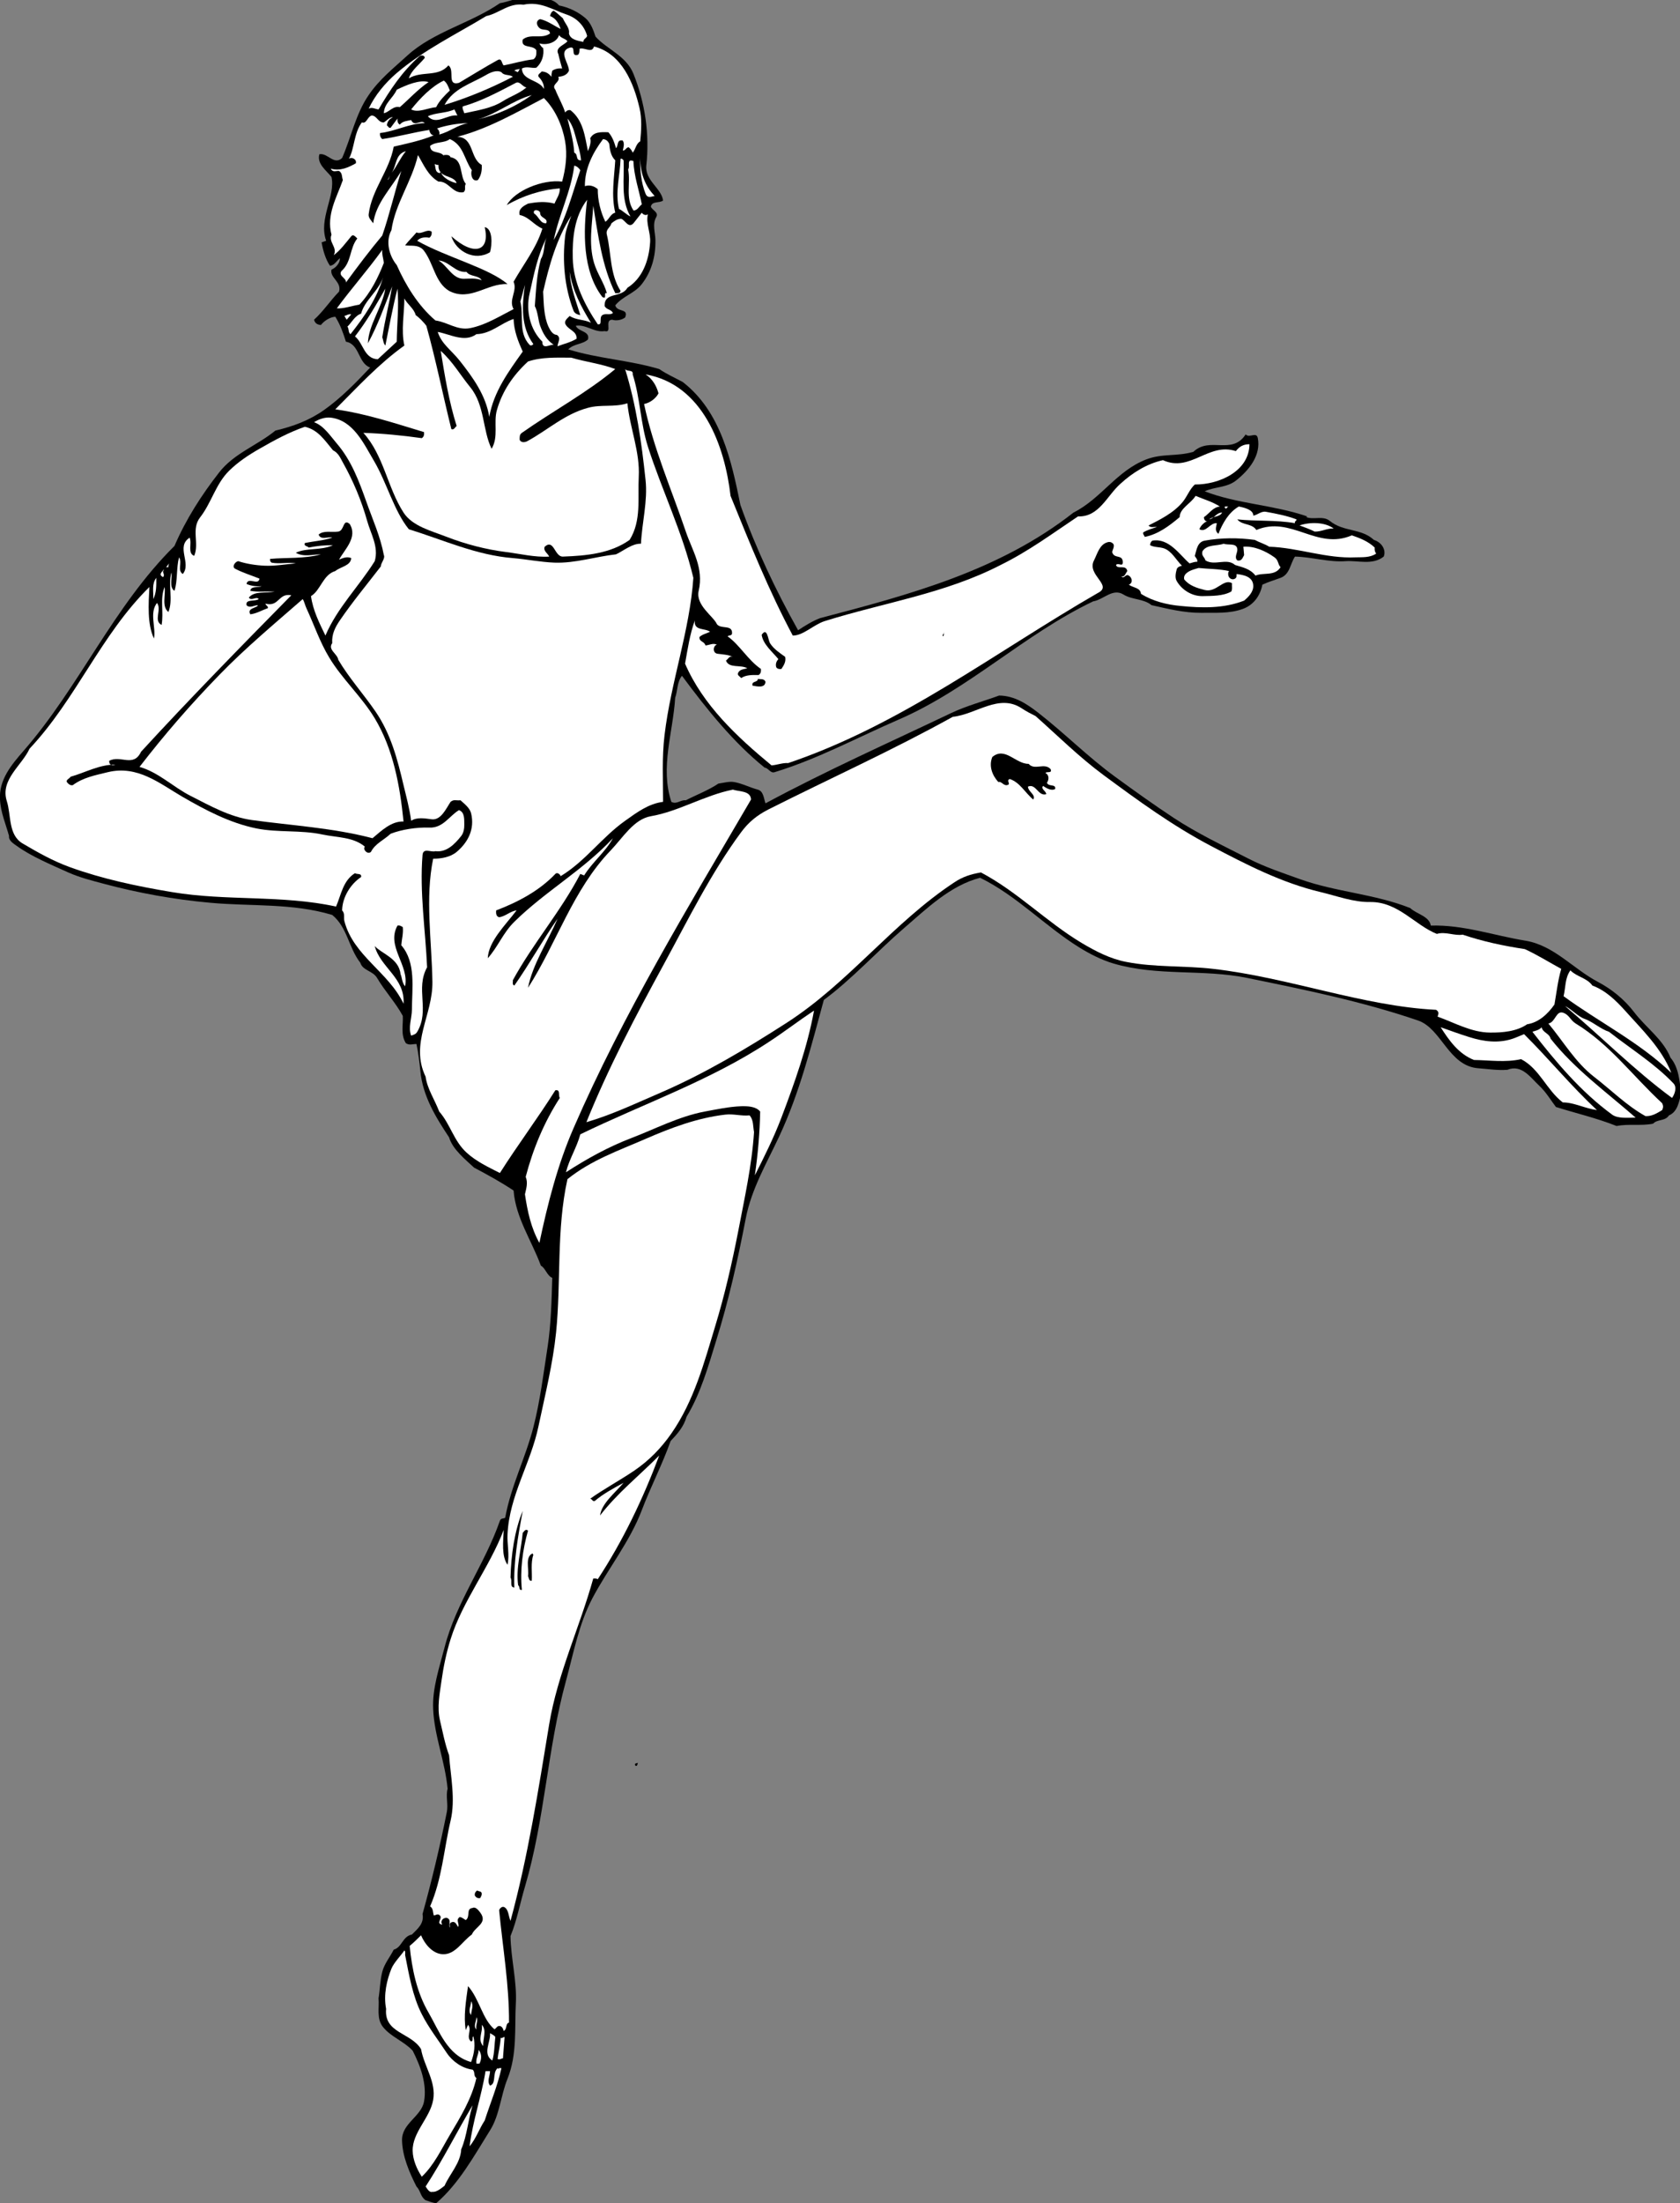 <?xml version="1.0" encoding="UTF-8" standalone="no"?>
<svg
   xmlns:dc="http://purl.org/dc/elements/1.1/"
   xmlns:cc="http://creativecommons.org/ns#"
   xmlns:rdf="http://www.w3.org/1999/02/22-rdf-syntax-ns#"
   xmlns:svg="http://www.w3.org/2000/svg"
   xmlns="http://www.w3.org/2000/svg"
   viewBox="0 0 2996.133 3926.533"
   height="3926.533"
   width="2996.133"
   xml:space="preserve"
   id="svg2"
   version="1.1"><rect x="0" y="0" width="2996.133" height="3926.533" fill="#808080" stroke="none"/><defs
     id="defs6" /><g
     transform="matrix(1.333,0,0,-1.333,0,3926.533)"
     id="g10"><g
       transform="scale(0.201)"
       id="g12"><path
         id="path14"
         style="fill:#000000;fill-opacity:1;fill-rule:nonzero;stroke:none"
         d="m 3509.15,14659 c 69.21,3 157.35,23.4 212.13,-40.3 65.23,-13.4 126.48,-42.3 176.77,-85.6 35.86,-31.4 53.29,-83.7 65.74,-121.5 73.69,-83.7 204.66,-127.5 252.46,-247.5 78.18,-194.2 108.56,-403.9 85.66,-611 -10.46,-98.1 102.57,-152.4 111.54,-232.1 -24.9,-18.9 -73.2,-1.5 -81.17,-40.3 8.47,-25.4 55.27,-37.4 35.36,-70.7 -26.89,-45.8 -5.98,-102.6 -4.98,-151.9 1.99,-111.1 -26.89,-210.6 -90.63,-292.8 -48.8,-62.8 -124.49,-78.2 -176.78,-141.4 12.95,-48.3 91.63,-18 65.73,-80.7 -23.4,-17.4 -58.76,-23.9 -86.15,-14.9 -54.77,-1 4.49,-90.7 -50.29,-75.7 -66.23,-12 -126.49,47.3 -192.22,35.3 18.43,-41.3 96.61,-34.3 81.17,-91.1 -36.85,-33.9 -91.62,-26.4 -131.46,-65.7 198.69,-61.8 404.85,-71.2 606.02,-131 49.8,-34.4 104.08,-57.8 156.36,-86.1 253.47,-196.2 324.18,-523.4 383.93,-818.2 102.09,-286.3 234.54,-566.7 383.93,-833.1 43.33,28.9 94.62,60.8 146.4,80.7 591.09,154.8 1193.62,314.7 1686.61,702.1 183.74,92.1 288.81,278.9 484.51,353.6 107.56,40.8 202.67,18.4 313.22,50.3 111.05,105 255.46,-24.9 348.58,116 24.9,-27.4 71.71,20.9 80.67,-24.9 21.41,-110.6 -53.78,-210.2 -146.4,-282.9 -61.25,-47.3 -141.43,-39.8 -207.16,-70.7 217.12,-84.1 455.14,-89.1 681.71,-166.8 l -4.98,-5 c 49.8,-19.4 111.05,12 156.37,-25.4 91.13,-74.2 208.65,-47.3 292.8,-125.9 52.78,-16 83.66,-67.8 65.73,-111.1 -75.19,-58.8 -169.81,-24.9 -252.47,-30.4 -113.04,-8.4 -226.07,27.9 -338.11,30.4 -32.37,-47.3 -32.87,-117.5 -96.11,-141.4 -42.82,-16 -77.68,-25.4 -121.01,-45.3 -14.44,-74.7 -59.25,-136 -131.46,-161.9 -90.13,-32.3 -184.24,-23.9 -277.87,-25.4 -109.55,-1 -220.09,26.9 -328.15,50.8 -53.78,44.3 -129.47,34.9 -186.74,70.7 -72.2,44.9 -132.95,-34.3 -202.17,-45.3 -459.12,-219.1 -827.11,-584.6 -1297.69,-787.76 -274.88,-119.01 -534.32,-260.43 -823.14,-348.57 -27.88,-8.46 -40.33,27.89 -65.73,30.38 -207.65,167.31 -384.43,386.91 -550.25,610.95 -33.36,-40.3 -27.88,-97.1 -45.31,-146.4 -13.94,-230.01 -101.58,-463.56 -25.4,-692.12 35.36,-19.42 60.75,14.94 96.11,10.46 71.71,36.84 148.39,65.23 217.11,111.04 35.86,4.98 73.2,16.43 106.07,9.96 54.28,-9.96 102.58,-35.86 156.36,-50.3 37.84,-10.45 39.34,-58.25 50.79,-91.12 404.35,217.61 823.13,403.85 1236.94,601.04 102.08,48.3 214.62,77.68 318.2,116.04 103.08,-1 186.74,-56.78 262.43,-116.04 174.78,-135.94 328.16,-291.81 509.91,-424.26 128.97,-94.12 256.95,-185.75 388.91,-272.89 159.84,-105.07 332.14,-186.24 499.96,-272.38 110.04,-56.27 231.55,-96.11 343.59,-136.45 238.03,-85.15 493.48,-97.1 732.01,-191.71 39.34,-38.84 127.48,-53.78 136.44,-116.53 214.62,6.97 420.28,-66.22 631.45,-100.58 189.2,-31.87 316.7,-187.24 479.5,-272.89 92.6,-48.8 177.3,-117.02 242.5,-202.17 79.2,-104.08 192.2,-179.76 242,-302.76 55.8,-65.24 61.3,-160.35 70.7,-237.53 -12.4,-52.29 -22.9,-122.5 -80.6,-146.4 -26.4,-40.34 -76.2,-23.41 -106.1,-55.28 -80.7,-15.93 -162.8,0.5 -242.5,-15.43 -130.5,52.28 -277.4,86.64 -403.9,126.48 -37.3,49.3 -65.7,99.09 -111,141.42 -56.3,52.29 -116.5,144.91 -212.1,106.06 -64.27,-4.97 -129.51,5.48 -191.75,9.97 -200.18,13.94 -245,263.92 -403.85,318.19 -367,125.49 -753.92,204.66 -1136.35,282.85 -295.3,60.25 -594.07,9.46 -888.87,95.61 -82.66,24.4 -159.84,64.73 -227.07,106.06 -231.06,143.42 -415.3,343.6 -661.79,464.6 -199.19,-51.79 -356.54,-206.15 -509.92,-338.12 -172.79,-148.89 -344.59,-337.61 -530.33,-474.55 -82.66,-302.77 -161.34,-618.97 -297.78,-909.29 -82.66,-176.77 -184.25,-348.07 -222.09,-545.27 -53.28,-275.87 -113.54,-545.76 -197.2,-813.17 -53.28,-172.29 -102.08,-348.08 -196.69,-504.93 -18.42,-65.23 -59.26,-112.05 -106.07,-161.34 -56.27,-158.36 -132.95,-304.76 -191.71,-459.62 -79.18,-209.15 -225.08,-389.41 -328.66,-585.61 -90.13,-170.8 -124.99,-362.02 -176.28,-550.75 -123.49,-448.66 -139.93,-917.74 -272.88,-1368.4 -32.87,-110.55 -54.28,-227.57 -96.11,-328.16 1.99,-149.39 43.82,-301.27 35.36,-449.16 -8.47,-166.32 9.46,-338.617 -55.28,-499.957 C 3332.37,715.074 3325.9,586.105 3261.66,484.52 3155.09,314.215 3055,130.469 2903.13,0 c -24.4,2.988 -47.31,12.449 -70.22,19.918 -35.35,23.906 -32.86,63.742 -60.75,91.129 -48.3,95.609 -94.11,201.676 -96.11,307.742 -2.48,112.039 127.98,157.356 146.41,257.445 20.91,115.032 -23.41,236.036 -75.69,338.616 -59.26,63.24 -144.91,91.63 -196.7,156.36 -45.81,56.27 -24.4,129.47 -30.37,192.22 9.95,59.25 9.95,118.01 24.89,176.27 13.95,53.78 51.29,97.6 76.19,146.9 55.77,15.44 57.76,88.64 121.01,100.59 35.85,36.35 82.66,72.21 70.71,136.44 62.24,224.09 116.02,450.66 161.34,676.74 10.95,52.28 -7.97,106.06 5.47,156.36 -16.43,180.76 -88.63,351.06 -96.1,530.32 -6.48,137.45 40.83,273.89 75.69,409.33 77.18,301.27 266.9,551.25 368.49,843.05 6.97,19.43 20.91,11.46 35.36,20.42 37.34,207.65 135.44,398.87 187.23,600.54 45.32,175.79 67.72,360.03 95.61,540.3 22.41,147.39 25.89,303.76 30.37,454.63 -35.35,13.95 -45.31,65.24 -75.69,80.68 -61.25,166.82 -167.81,318.69 -181.75,499.95 -84.66,56.27 -174.29,105.57 -262.43,151.88 -53.78,50.3 -143.41,121.01 -166.82,201.67 -88.63,133.96 -176.27,274.88 -191.71,444.69 -5.48,57.76 -13.45,119.51 -25.4,176.27 -24.9,1 -45.31,-10.95 -70.71,5.48 -35.85,57.77 -16.93,122.5 -20.41,181.76 -49.8,91.13 -118.52,162.84 -171.31,252.47 -28.88,48.3 -95.6,48.3 -111.54,101.08 -78.18,100.09 -85.65,235.04 -186.74,317.7 -264.41,80.18 -545.27,56.27 -812.67,81.17 -239.52,21.42 -480.038,65.24 -707.108,125.99 -79.676,21.41 -160.344,41.33 -237.531,75.69 -117.52,53.28 -245.496,106.06 -343.098,176.77 -20.414,14.45 -55.273,34.86 -50.789,65.73 C 37.844,9174.98 3.984,9252.66 0,9336.81 c -7.969,129.48 73.699,228.57 156.359,323.18 371.981,425.81 597.559,960.61 1004.891,1363.41 76.19,176.8 178.77,337.1 297.78,489.5 99.1,127 251.97,178.3 373.97,277.9 118.02,27.9 224.58,67.2 323.18,136.4 113.53,80.2 212.13,181.8 307.74,282.9 -81.17,28.8 -69.71,156.8 -161.34,171.8 -18.92,59.7 -36.85,111.5 -70.71,166.3 -38.84,-3 -75.69,-29.4 -96.1,-55.3 -23.41,2.5 -39.84,11.5 -45.32,35.4 62.25,56.2 110.55,130.4 166.32,186.7 18.43,66.2 -62.74,91.6 -50.29,146.4 30.37,12.4 58.25,46.8 55.77,75.7 -24.9,-19.9 -34.86,-45.8 -65.73,-50.3 -29.38,42.8 -47.31,104.1 -55.78,156.4 l 30.38,9.9 c -52.78,146.4 63.74,298.3 35.36,424.3 -31.38,41.8 -99.1,86.6 -80.68,151.4 54.78,11.4 97.11,-75.7 151.38,-24.9 60.76,138.9 90.14,292.8 176.78,418.7 71.71,105.6 167.32,180.3 257.45,263 172.79,157.8 420.28,213.6 615.98,348 60.25,9 121.5,44.9 181.76,25.4" /><path
         id="path16"
         style="fill:#ffffff;fill-opacity:1;fill-rule:nonzero;stroke:none"
         d="m 3772.07,14558 c 64.74,-22 116.03,-70.7 135.95,-141.5 -5.48,-18.9 -25.4,-18.9 -24.9,-40.3 -36.85,7.5 -86.65,14.4 -96.11,55.8 6.97,35.8 -26.89,67.2 -40.33,101.1 -20.42,16.9 -40.34,37.8 -60.75,50.3 -15.44,-4.5 -21.92,-21.5 -24.9,-35.4 38.84,-13.4 58.26,-50.3 70.71,-85.6 -45.81,21.9 -86.65,54.2 -136.44,65.2 -35.36,-11 -21.42,-53.3 4.97,-65.2 19.93,-9 58.27,0.9 60.76,-30.4 -56.27,-39.9 -130.47,3 -181.76,-40.4 -13.45,-62.7 66.23,-31.8 90.63,-70.7 0.5,-23.4 1.99,-46.8 -19.92,-60.7 -68.22,-8 -131.46,-27.4 -197.19,-40.4 -14.44,11.5 -10.96,51.8 -40.34,35.4 -87.14,-47.8 -171.8,-101.1 -257.45,-151.4 -84.15,-22.4 -24.89,87.2 -70.71,116 -67.22,-80.1 -179.26,-34.3 -262.92,-86.1 17.43,55.8 70.71,91.6 106.06,136.4 -0.99,18.5 -25.89,19 -35.35,10.5 -115.53,-102.1 -196.2,-224.1 -272.38,-353.6 -22.41,2 -43.82,18 -65.74,5 40.84,87.7 109.06,170.8 186.74,237.1 181.26,154.3 392.89,255.9 596.06,378.9 85.65,17.9 148.89,88.1 247.49,75.7 114.53,23.9 194.7,-34.9 287.82,-65.7" /><path
         id="path18"
         style="fill:#ffffff;fill-opacity:1;fill-rule:nonzero;stroke:none"
         d="m 3777.05,14381.2 c -16.93,-24.9 -84.65,-40.8 -60.75,-85.7 6.47,-29.8 16.43,-63.7 25.4,-96.1 -25.4,2.5 -46.81,-2.5 -65.74,-14.9 -2.48,-13.5 -6.97,-25.9 -4.98,-40.3 -18.42,20.9 -34.85,33.8 -65.73,35.3 -7.46,-11.4 -28.38,-17.9 -20.41,-35.3 22.91,-23 38.84,-53.8 35.36,-80.7 -32.38,62.2 -144.91,54.8 -146.41,135.9 31.87,16.5 63.74,0 96.11,5 37.85,34.4 53.28,84.7 45.31,131.5 -10.45,4.5 -19.42,18.9 -24.89,30.3 47.3,-13.9 115.52,4 130.96,55.8 10.95,-20.9 39.34,-21.9 55.77,-40.8" /><path
         id="path20"
         style="fill:#ffffff;fill-opacity:1;fill-rule:nonzero;stroke:none"
         d="m 4256.59,13937 c 16.93,-71.2 11.95,-147.9 4.98,-222.1 -28.88,-16.4 -29.88,-52.3 -50.29,-75.7 -2.99,9.5 -12.45,24.9 -25.4,35.4 -17.43,3.5 -22.41,-23.9 -40.34,-20.4 4.98,23.9 12.45,42.8 0,65.7 -42.82,10.4 -28.88,-39.4 -45.31,-50.3 -11.45,37.8 -22.91,74.7 -50.79,105.6 -50.8,2 -97.6,3.4 -121.01,-40.4 8.47,-24.4 -4.48,-58.7 -14.94,-85.6 -20.41,98.6 -30.87,205.6 -116.52,272.9 -14.94,2.9 -26.39,-3.5 -35.36,-15.5 -12.45,44.8 -45.31,100.6 -65.23,151.4 -30.38,37.8 35.85,48.3 19.92,86.2 28.38,1.9 58.26,11.4 70.71,40.3 0,50.3 -70.71,125.5 0,151.4 56.27,20.4 3.98,-61.8 60.75,-45.3 10.46,11.4 9.96,31.3 9.96,40.3 36.85,9.9 81.67,-33.4 96.11,14.9 186.74,-47.8 264.92,-246.5 302.76,-408.8" /><path
         id="path22"
         style="fill:#ffffff;fill-opacity:1;fill-rule:nonzero;stroke:none"
         d="m 3443.91,14174.5 c -5.97,7 -13.44,7.5 -20.41,10 10.95,11.9 28.38,6.5 40.33,14.9 -8.96,-3 -7.96,-18.9 -19.92,-24.9" /><path
         id="path24"
         style="fill:#ffffff;fill-opacity:1;fill-rule:nonzero;stroke:none"
         d="m 3413.54,14144.2 c -147.9,-76.7 -297.29,-139 -454.64,-186.8 59.26,109.6 176.28,140.9 272.88,196.7 29.88,17.9 73.2,38.4 106.07,20.4 18.92,-25.4 53.28,-12.9 75.69,-30.3" /><path
         id="path26"
         style="fill:#ffffff;fill-opacity:1;fill-rule:nonzero;stroke:none"
         d="m 2852.83,14108.8 c -68.22,-44.8 -131.46,-114.5 -191.71,-166.8 -42.83,11.4 -70.22,-32.4 -106.07,-40.4 0.99,65.3 62.24,101.6 85.65,156.4 65.73,32.4 153.87,69.2 212.13,50.8" /><path
         id="path28"
         style="fill:#ffffff;fill-opacity:1;fill-rule:nonzero;stroke:none"
         d="m 2994.25,14053 c -32.86,-31.3 -71.21,-69.2 -91.12,-111 -55.28,-4.5 -119.02,-39.9 -166.33,-15 59.26,74.2 134.46,152.4 217.12,191.8 21.91,-14 30.37,-42.4 40.33,-65.8" /><path
         id="path30"
         style="fill:#ffffff;fill-opacity:1;fill-rule:nonzero;stroke:none"
         d="m 3504.17,14073.4 c -48.3,-41.3 -104.58,-58.2 -156.37,-91.1 -75.68,-48.3 -168.8,-61.2 -257.44,-80.7 -3.48,15 -14.44,27.4 -10.46,45.4 123.99,34.8 238.03,96.6 353.56,156.8 26.89,14 44.32,-27.4 70.71,-30.4" /><path
         id="path32"
         style="fill:#ffffff;fill-opacity:1;fill-rule:nonzero;stroke:none"
         d="m 3539.52,14022.6 c -106.56,-76.6 -230.06,-131.9 -358.53,-161.3 126.98,35.4 228.56,125 358.53,161.3" /><path
         id="path34"
         style="fill:#ffffff;fill-opacity:1;fill-rule:nonzero;stroke:none"
         d="m 3620.2,14002.7 c 77.68,-77.2 123.49,-185.7 141.41,-287.8 15.94,-89.1 3.49,-181.7 -19.91,-267.9 -131.97,16.4 -316.21,-61.7 -368.5,-156.4 106.07,62.3 229.57,101.6 353.06,111.1 1.49,-39.4 -21.91,-67.7 -35.36,-101.1 -61.25,16.4 -114.53,11 -176.27,0 -27.89,-14.4 -66.73,-33.9 -55.78,-75.7 61.25,-11.9 94.12,-66.2 151.38,-90.6 -39.83,-129.5 -125.98,-237 -191.71,-353.6 26.89,-61.7 -35.36,-119.5 0,-181.7 -94.12,-48.3 -185.25,-105.6 -287.82,-126.5 -86.65,-17.4 -150.39,39.3 -232.55,50.8 -116.53,99.6 -198.69,236.5 -257.45,368.5 -50.29,61.2 -76.19,158.3 -35.36,232 24.9,176.3 136.95,325.2 176.78,500 37.35,-63.8 66.73,-137 136.44,-176.8 68.22,5 94.12,-83.7 166.82,-70.7 19.92,18.4 2.49,34.4 14.94,55.8 -44.32,54.2 -13.44,162.3 -101.09,176.7 -7.96,21 -34.85,14.5 -45.31,15 v -5 c -24.9,35.4 -88.64,9 -91.13,65.7 38.84,30.4 93.12,16.5 131.46,45.3 91.63,-39.8 95.11,-135.4 146.4,-207.1 -11.45,-26.4 2.99,-81.2 40.34,-65.2 20.42,27.3 28.39,62.2 25.4,100.6 -80.18,43.8 -49.8,181.7 -161.84,187.2 204.16,52.8 389.9,160.3 575.65,257.4" /><path
         id="path36"
         style="fill:#ffffff;fill-opacity:1;fill-rule:nonzero;stroke:none"
         d="m 3044.55,13886.7 c -68.72,8.5 -139.43,-67.2 -196.7,-5.5 46.81,24.4 120.01,19.9 176.78,45.8 l 19.92,-40.3" /><path
         id="path38"
         style="fill:#ffffff;fill-opacity:1;fill-rule:nonzero;stroke:none"
         d="m 2555.05,13840.9 c 19.92,11.9 35.85,34.4 60.25,35.3 -24.4,-14.9 -36.35,-27.3 -40.33,-55.2 8.46,-5 12.94,-20.9 25.39,-15.5 l 45.32,60.8 c -1,-15.9 0,-30.9 15.44,-40.3 19.42,23.9 48.3,24.4 75.68,30.3 23.41,-49.8 62.25,7 90.63,-20.4 -104.07,-2 -196.69,-55.3 -297.78,-65.7 -2.49,-16.4 2.49,-30.4 14.94,-40.4 106.07,16 208.15,44.9 313.22,60.8 0.5,-14.4 13.94,-38.3 30.38,-35.4 -80.67,-34.3 -176.78,-54.7 -267.41,-75.6 -29.38,-160.9 -146.4,-285.9 -166.82,-449.7 -2.98,-23.9 16.93,-41.3 30.38,-60.3 17.43,135 121,234.6 186.73,348.1 -44.81,-141.9 -77.18,-285.8 -126.48,-429.2 -85.15,-101.6 -164.32,-206.7 -242.01,-312.8 4.48,30.9 -51.79,40.9 -30.37,75.7 69.21,60.3 53.77,151.9 106.06,217.2 -11.45,10.4 -26.39,31.3 -40.33,14.9 -35.36,-42.8 -73.21,-94.6 -116.53,-126 27.39,52.3 -36.84,85.7 -14.93,135.9 -35.36,134 35.35,249 75.68,364.1 -7.96,19.9 -1.99,46.3 -25.39,60.2 -22.41,2 -41.33,-11.9 -55.27,15.5 61.74,-18.5 117.52,7.9 166.81,35.3 7.97,25.9 -25.39,44.8 -45.81,30.4 36.85,66.7 32.87,171.3 86.15,242 31.37,-12.5 35.85,37.8 65.73,45.8 36.35,-2.5 41.83,-48.3 80.67,-45.8" /><path
         id="path40"
         style="fill:#ffffff;fill-opacity:1;fill-rule:nonzero;stroke:none"
         d="m 3827.35,13760.2 c 14.44,-56.7 34.85,-111 40.33,-171.8 -40.33,-1 -16.43,39.4 -45.31,50.8 -4.98,79.2 -26.89,152.4 -45.32,227.1 24.4,-27.9 40.34,-67.7 50.3,-106.1" /><path
         id="path42"
         style="fill:#ffffff;fill-opacity:1;fill-rule:nonzero;stroke:none"
         d="m 3115.26,13835.9 c -71.71,-12.9 -121.51,-57.8 -191.72,-75.7 5.48,14 -3.98,32.9 -14.94,40.4 61.75,20.4 136.94,34.3 206.66,35.3" /><path
         id="path44"
         style="fill:#ffffff;fill-opacity:1;fill-rule:nonzero;stroke:none"
         d="m 4054.91,13699.5 c 3.99,-38.4 9.97,-81.7 40.34,-111.1 -6.97,-115.5 -27.89,-232.5 0,-348.1 -31.87,-7.9 -38.84,-42.3 -65.73,-60.7 -31.87,64.7 -51.29,143.4 -50.79,217.1 -22.41,19.9 -54.28,30.9 -85.65,19.9 -1,118.5 53.78,224.1 121,313.2 20.92,-2.9 31.37,-11.9 40.83,-30.3" /><path
         id="path46"
         style="fill:#ffffff;fill-opacity:1;fill-rule:nonzero;stroke:none"
         d="m 2701.45,13649.2 c -40.33,-49.8 -58.76,-99.6 -96.11,-146.4 35.36,48.3 23.91,127.5 96.11,146.4" /><path
         id="path48"
         style="fill:#ffffff;fill-opacity:1;fill-rule:nonzero;stroke:none"
         d="m 4357.68,13351.4 c -18.93,-2 -46.31,-19.9 -60.75,14.9 -29.38,72.2 -38.35,164.9 -35.36,237.6 0,-97.6 29.38,-183.3 96.11,-252.5" /><path
         id="path50"
         style="fill:#ffffff;fill-opacity:1;fill-rule:nonzero;stroke:none"
         d="m 4150.52,13588.4 c 6.48,-124 -20.91,-257.4 45.82,-373.4 -27.39,12.4 -52.79,39.8 -76.19,50.2 -26.89,111.1 6.97,222.1 10.46,333.7 9.46,3 14.44,-4.5 19.91,-10.5" /><path
         id="path52"
         style="fill:#ffffff;fill-opacity:1;fill-rule:nonzero;stroke:none"
         d="m 4216.25,13583.4 c 2.99,-97.1 37.85,-195.7 55.78,-287.8 -18.43,-13.4 -30.38,-42.8 -55.78,-40.3 -55.27,83.1 -16.93,182.2 -35.35,272.9 15.44,16.9 -13.45,74.2 35.35,55.2" /><path
         id="path54"
         style="fill:#ffffff;fill-opacity:1;fill-rule:nonzero;stroke:none"
         d="m 2918.56,13558.1 c -4.98,-91.2 102.08,-64.3 121.01,-121.1 -33.37,5.5 -94.12,32.9 -106.07,75.7 -2.49,-3 -6.97,-5.4 -4.98,-9.9 -34.86,6.5 -26.89,34.8 -35.35,60.7 8.46,-2.5 15.93,-6.9 25.39,-5.4" /><path
         id="path56"
         style="fill:#ffffff;fill-opacity:1;fill-rule:nonzero;stroke:none"
         d="m 3862.7,13522.7 c -53.78,-154.9 -92.12,-314.7 -176.77,-464.6 34.36,168.8 115.02,322.7 136.44,495 18.42,-3.5 32.36,-18 40.33,-30.4" /><path
         id="path58"
         style="fill:#ffffff;fill-opacity:1;fill-rule:nonzero;stroke:none"
         d="m 2579.95,13457.5 15.43,29.8 -9.95,-24.9 -5.48,-4.9" /><path
         id="path60"
         style="fill:#ffffff;fill-opacity:1;fill-rule:nonzero;stroke:none"
         d="m 4009.1,12679.6 c 35.36,-20.9 3.99,34.9 30.38,25.4 -19.92,70.7 -64.74,130.5 -85.65,201.7 -37.35,129 -11.95,256.5 -4.98,379 32.86,-197.7 57.76,-399.9 146.4,-580.7 13.94,0 32.87,-3.4 35.36,15 -72.21,112.5 -60.76,249 -91.13,373.4 -9.46,38.4 22.9,45.9 30.37,76.2 19.42,15 39.34,30.9 65.74,29.9 26.39,-10.4 47.8,-65.2 80.66,-29.9 l 55.78,70.7 c 5.47,-10.9 26.89,-22.4 40.33,-10.4 -14.44,-64.7 19.42,-121 14.94,-186.7 -7.97,-124.5 -52.28,-240.1 -151.38,-302.8 -38.34,-69.2 -155.37,-24.9 -151.38,-121.5 13.94,-25.9 41.33,-19.4 55.27,-45.3 -17.92,-18 -49.29,0 -70.71,-15 -24.4,-17.4 4.49,-67.2 -30.37,-60.7 -84.16,124.5 -163.34,277.8 -166.32,439.2 -3.49,132.4 10.45,278.3 95.61,388.9 -26.39,-215.1 -31.88,-472.1 101.08,-646.4" /><path
         id="path62"
         style="fill:#ffffff;fill-opacity:1;fill-rule:nonzero;stroke:none"
         d="m 3595.3,13240.3 c -2.5,-38.8 56.26,-34.3 40.33,-70.7 -40.83,-2 -48.8,45.8 -80.67,65.3 -11.45,30.3 33.36,26.9 40.34,5.4" /><path
         id="path64"
         style="fill:#ffffff;fill-opacity:1;fill-rule:nonzero;stroke:none"
         d="m 3761.61,13083.5 c -18.92,-163.8 -4.97,-337.1 55.78,-495 7.47,-19.4 27.88,-26.4 45.31,-29.9 -23.9,80.2 -67.22,187.8 -70.71,287.9 18.42,-125 76.69,-233.1 141.42,-338.7 -44.32,23.5 -98.59,16.5 -141.42,45.4 -16.43,-17 -42.33,-34.4 -24.9,-60.3 22.41,-34.9 73.2,-41.3 70.71,-91.1 -39.34,-24.4 -84.15,-33.4 -126.48,-50.3 -1.99,18.9 27.39,56.8 -4.98,75.7 -27.39,1 -44.32,30.8 -55.77,55.2 -31.37,69.8 -30.87,151.9 -35.36,232.6 39.34,172.3 89.14,352.1 187.24,504.9 -15.44,-44.8 -34.86,-88.1 -40.84,-136.4" /><path
         id="path66"
         style="fill:#000000;fill-opacity:1;fill-rule:nonzero;stroke:none"
         d="m 3261.66,12977.4 c -100.59,-62.2 -225.08,3.5 -257.45,106.1 148.89,-134 260.44,-103.6 222.09,60.7 53.78,-9.9 50.3,-114.5 35.36,-166.8" /><path
         id="path68"
         style="fill:#000000;fill-opacity:1;fill-rule:nonzero;stroke:none"
         d="m 2873.25,13113.9 c 1.49,-16.5 -1.99,-30.4 -15.44,-40.4 -26.89,5.5 -62.24,3 -80.67,-20.4 194.21,-109.5 477.05,-180.7 601.04,-287.8 -136.44,7 -247.98,-118.5 -388.91,-45.3 -95.61,56.7 -103.07,187.7 -171.79,272.9 -37.35,38.3 -83.16,23.4 -121.01,30.3 21.91,28.9 51.79,56.8 75.69,85.7 34.86,-15.9 70.22,26.9 101.09,5" /><path
         id="path70"
         style="fill:#ffffff;fill-opacity:1;fill-rule:nonzero;stroke:none"
         d="m 3600.27,12932.1 c -28.38,-104.1 -32.36,-206.6 -40.33,-313.2 20.92,-40.3 21.91,-94.1 35.36,-131 18.42,-50.3 43.81,-95.6 90.63,-126.5 -21.42,5 -77.69,-35.8 -75.7,20.5 -81.16,79.1 -111.04,205.1 -85.65,318.2 28.88,128.9 54.78,261.9 116.03,378.4 -25.4,-49.8 -10.96,-97.6 -40.34,-146.4" /><path
         id="path72"
         style="fill:#ffffff;fill-opacity:1;fill-rule:nonzero;stroke:none"
         d="m 2544.59,12992.9 c -3.98,-25.4 6.97,-57.8 10.46,-86.2 -37.85,-97.6 -87.64,-198.2 -161.84,-277.4 -50.79,-8.9 -107.56,-28.8 -151.38,-25.4 97.1,132 206.65,255.5 302.76,389" /><path
         id="path74"
         style="fill:#ffffff;fill-opacity:1;fill-rule:nonzero;stroke:none"
         d="m 3105.3,12846.5 c 23.9,-33.9 78.18,-20 101.09,-55.8 -40.34,16.9 -83.16,9.9 -121.01,9.9 -74.69,0 -108.56,88.7 -166.82,121.5 71.21,-3.9 111.05,-82.6 186.74,-75.6" /><path
         id="path76"
         style="fill:#ffffff;fill-opacity:1;fill-rule:nonzero;stroke:none"
         d="m 2332.96,12432.2 c -17.43,12.4 -8.47,35.8 -20.42,50.2 27.39,25.4 49.3,72.8 91.13,86.2 22.9,89.6 116.52,149.4 146.4,242.5 -40.34,-139.9 -123.5,-261.4 -217.11,-378.9" /><path
         id="path78"
         style="fill:#ffffff;fill-opacity:1;fill-rule:nonzero;stroke:none"
         d="m 3549.98,12366.4 c -3.48,-5.5 -15.93,-14.9 -25.4,-5 -75.69,80.7 -37.84,193.3 -60.75,287.9 l 30.38,111 c -20.42,-139.9 -27.39,-280.3 55.77,-393.9" /><path
         id="path80"
         style="fill:#ffffff;fill-opacity:1;fill-rule:nonzero;stroke:none"
         d="m 2544.59,12411.7 c 6.97,-17.9 5.98,-40.3 20.42,-55.2 20.91,103.5 48.8,253.9 80.67,378.4 10.46,-117 -3.49,-237 -4.98,-353 l -125.99,-116.6 c -92.12,4 -94.61,105.6 -151.87,151.9 78.67,101.6 140.42,209.2 202.17,317.7 -21.41,-126.5 -112.54,-241 -116.03,-363.5 65.73,120 112.04,251 161.34,379 -19.42,-113.6 -48.3,-223.6 -65.73,-338.7" /><path
         id="path82"
         style="fill:#ffffff;fill-opacity:1;fill-rule:nonzero;stroke:none"
         d="m 2767.18,12558.6 c 22.41,-15.4 54.78,-48.8 70.71,-70.7 62.75,-224.1 109.56,-458.6 166.32,-687.2 17.93,-7.9 23.9,13 35.36,20.5 -51.79,164.8 -78.68,332.1 -106.07,499.9 81.67,-73.7 128.48,-158.3 197.2,-242.5 96.6,-118.5 81.16,-286.3 141.42,-408.8 48.3,79.6 11.45,174.8 35.35,257.4 36.35,127 108.06,232.1 207.16,323.2 93.12,30.9 191.71,25.4 287.82,25.4 96.1,-28.4 198.69,-40.3 292.8,-75.7 -192.71,-160.3 -416.3,-279.9 -621.46,-424.3 -16.93,-11.9 -14.44,-28.3 -14.94,-45.8 8.97,-21.9 36.35,-17.4 50.3,-9.9 135.44,73.2 248.98,180.7 404.34,222.1 88.64,24.4 174.79,1.9 262.43,30.3 16.93,-164.8 84.65,-323.6 75.69,-489.5 -7.47,-141.4 18.93,-291.8 -60.75,-419.2 -125.98,-90.2 -285.83,-105.6 -444.18,-111.1 -56.27,-2 -58.76,120.5 -121.01,65.7 -11.95,-27.8 21.41,-44.8 29.88,-65.7 -95.61,-6 -194.71,18.9 -287.82,30.4 -134.95,16.9 -271.89,53.3 -393.89,100.6 -101.59,39.8 -229.07,70.7 -287.82,161.8 -107.57,166.8 -131.47,380 -267.41,530.3 127.48,-4.4 258.94,-16.9 388.91,-35.3 14.94,9.4 16.43,24.4 14.94,40.3 -196.7,59.3 -384.43,122.5 -590.59,151.4 144.41,144.4 288.82,302.3 459.62,424.3 -22.9,101.1 0,215.1 0,313.2 22.41,-42.3 62.74,-64.8 75.69,-111.1" /><path
         id="path84"
         style="fill:#ffffff;fill-opacity:1;fill-rule:nonzero;stroke:none"
         d="m 2307.56,12528.3 -15.43,24.9 c 15.43,3.4 27.38,14.9 45.81,10.4 l -30.38,-35.3" /><path
         id="path86"
         style="fill:#ffffff;fill-opacity:1;fill-rule:nonzero;stroke:none"
         d="m 3479.27,12316.1 c -94.12,-132.4 -193.21,-265.9 -222.59,-434.2 -22.41,141.9 -107.56,260.9 -196.7,373.5 -57.76,72.7 -120,110 -146.4,191.7 80.67,-14.4 179.27,-73.2 257.45,-14.9 97.6,2.4 162.34,73.2 247.49,101 2.49,-79.6 30.37,-148.9 60.75,-217.1" /><path
         id="path88"
         style="fill:#ffffff;fill-opacity:1;fill-rule:nonzero;stroke:none"
         d="m 4211.28,12164.7 c 49.79,-155.3 51.29,-322.6 101.08,-480 94.12,-293.3 230.06,-568.2 302.77,-873.4 -24.41,-354.1 -148.9,-687.7 -191.72,-1045.24 -18.43,-151.38 -9.46,-296.79 -9.96,-444.68 -97.6,-12.45 -175.29,-71.21 -252.47,-125.99 -155.36,-110.05 -263.42,-267.9 -429.24,-368.49 -1.5,9.46 -21.91,29.88 -35.36,14.94 -108.06,-113.54 -250.97,-188.23 -393.89,-242.51 -1.49,-18.42 -0.99,-40.33 19.92,-45.31 41.83,4.98 73.7,40.33 116.03,45.31 -73.21,-96.6 -186.74,-205.16 -191.72,-318.2 66.23,73.2 101.58,168.81 176.78,242.51 205.16,202.17 457.63,342.6 656.31,555.73 -50.79,-92.13 -135.44,-157.36 -191.71,-247.49 l -25.4,9.96 c -129.47,-248.48 -313.72,-459.62 -449.16,-707.11 1.99,-11.95 -6.47,-28.88 9.96,-35.35 101.08,143.41 189.22,303.25 287.82,444.67 -66.23,-152.87 -167.32,-305.74 -196.69,-459.62 192.21,300.28 298.77,652.84 550.25,913.77 82.16,86.15 153.87,207.65 267.4,227.57 185.74,31.87 356.04,138.93 545.77,176.77 43.32,-13.94 118.51,-6.47 121,-65.73 -417.79,-714.57 -849.52,-1422.18 -1181.66,-2186.55 -106.07,-243.51 -171.3,-499.96 -227.07,-762.38 -55.28,98.09 -79.18,208.64 -96.11,323.17 8.96,38.84 20.91,77.19 4.98,116.03 48.8,186.24 122.5,363.51 227.07,524.85 -11.95,15.94 6.47,58.26 -29.88,50.79 -118.02,-187.73 -249.98,-362.51 -368.99,-550.25 -80.17,40.84 -156.36,76.19 -222.09,135.95 -85.65,78.68 -107.06,187.73 -181.76,272.88 -29.88,78.68 -79.67,150.88 -90.63,232.06 -106.06,220.59 48.8,409.82 45.32,631.41 -4.48,274.38 -49.3,555.23 4.98,818.16 52.28,0 114.03,9.95 156.36,45.31 72.7,61.25 122.5,148.89 96.11,257.45 -8.97,35.85 -44.82,62.74 -70.72,86.15 -28.38,-3.49 -43.32,7.96 -65.73,-10.46 -30.37,-45.82 -64.23,-124 -125.98,-116.03 -46.31,5.98 -97.6,15.44 -136.45,-9.96 -10.95,82.16 -32.86,162.34 -50.78,237.03 -40.34,171.3 -84.16,340.61 -186.74,490 -80.67,117.48 -174.79,221.08 -247.49,343.58 -5.48,40.3 -72.2,67.2 -40.34,111.1 -4.48,59.2 20.42,107 50.8,151.3 84.15,123.5 181.75,240.6 272.38,358.6 1.5,25.9 30.88,53.8 20.42,75.7 -23.41,124.5 -74.69,236.5 -116.03,353.5 -48.8,137 -99.09,274.4 -197.19,388.9 -44.81,52.3 -86.65,118 -151.38,141.5 33.36,20.9 72.7,34.3 111.05,30.3 151.38,-17.9 221.09,-175.8 287.82,-287.8 85.65,-144.9 132.95,-332.6 232.05,-454.6 227.57,-70.2 450.16,-172.8 692.17,-191.8 93.12,-7.9 184.74,-26.8 277.36,-30.3 138.44,-5 273.39,40.3 409.33,55.2 54.28,25.9 107.06,72.2 166.32,70.8 6.47,139.4 45.81,284.3 30.38,424.2 -26.39,250.5 -61.25,495.5 -135.95,737.5 13.45,-19.9 55.77,-1 50.3,-35.4" /><path
         id="path90"
         style="fill:#ffffff;fill-opacity:1;fill-rule:nonzero;stroke:none"
         d="m 4862.61,11356.6 c 129.47,-317.7 254.46,-630 414.31,-929.2 69.71,-0.5 138.93,72.7 212.13,96.1 392.4,123 802.22,182.7 1171.21,373.4 187.73,92.2 346.08,210.2 515.39,323.2 139.93,-5.5 192.71,138.4 282.35,217.1 79.67,73.2 176.28,133.5 282.84,156.9 183.25,-83.7 302.26,120 485.02,60.2 23.9,30.4 49.79,45.8 90.63,45.8 -1,-178.2 -199.69,-268.9 -363.52,-267.9 -34.36,-30.8 -50.79,-79.6 -80.67,-116 -60.75,-74.7 -159.84,-122 -227.07,-156.3 11.95,-18.5 36.85,-7 55.27,-10.5 -30.87,-10 -62.24,-18.9 -90.62,-35.4 -4.49,-12.9 6.97,-19.9 9.95,-30.3 88.14,17.4 161.35,71.7 232.05,131.4 1,59.3 74.7,89.7 106.07,141.5 55.27,-23 109.55,-37.9 161.84,-70.8 -47.31,-4.9 -70.71,-47.3 -106.07,-70.7 -1.49,-11.9 8.97,-33.3 25.4,-25.4 -22.91,-7.4 -48.3,-32.3 -55.77,-55.2 45.31,-24.9 70.21,44.8 116.03,40.3 -4.49,-26.4 -15.44,-50.3 10.45,-70.7 27.39,68.2 66.73,141.9 135.94,181.7 37.35,-7.4 97.61,-21.9 96.11,-60.7 30.88,5.5 53.78,31.9 85.65,25.4 68.22,-12.5 137.94,-25.9 202.18,-50.3 1.99,-11 -16.94,-13 -9.96,-25.4 -128.98,22.9 -256.45,11.9 -383.93,25.4 30.87,-40.3 98.59,-25.4 126.48,-70.7 231.55,98.1 402.35,-136.5 635.9,-35.4 53.78,-18.9 107.56,-38.8 151.88,-81.1 -1.5,-15 0.99,-28.9 9.96,-40.4 -41.34,-28.4 -94.12,-23.4 -136.45,-24.9 -195.7,-9.4 -381.93,64.3 -575.64,70.7 -30.38,19 -65.24,28.4 -96.11,45.4 -111.04,14.9 -223.09,14.9 -333.14,-5 -49.79,-9 -54.27,-63.3 -65.73,-101.1 4.98,-13.5 20.92,-22.9 15.44,-40.4 -13.45,3.5 -34.36,-6.4 -50.79,-9.9 -66.23,57.3 -136.44,170.3 -247.49,151.4 -9.96,-7.5 -14.94,-18 -14.94,-30.4 26.89,-14.4 61.25,-11 90.63,-20.4 53.78,-17.4 84.16,-80.7 121.5,-116 -13.94,-3 -31.87,-9.5 -35.36,-25.4 -4.97,-19 -13.44,-52.3 0,-75.7 34.86,-61.3 103.58,-102.1 171.8,-101.1 64.24,1.5 135.95,-0.5 191.72,30.4 8.97,15.9 2.99,37.3 4.98,55.7 -57.27,32.9 -104.57,-65.2 -181.76,-45.3 -49.79,12.5 -103.07,28.4 -136.44,70.7 -4.48,19.4 4.98,33.9 20.42,45.3 21.41,16.5 52.28,23.4 75.69,30.4 67.72,-7 137.43,-6 202.17,-20.4 -7.97,-10 -6.97,-29.4 0,-40.3 9.46,-14.5 26.89,-18.5 40.34,-10 11.95,7.5 9.46,18.9 9.96,30.4 44.81,-5.5 108.05,-16 111.04,-76.2 2.49,-40.8 -30.87,-75.7 -60.75,-100.6 -137.44,-53.8 -283.84,-49.3 -423.77,-35.4 -91.62,8.5 -184.74,31.4 -262.92,80.7 -3.49,41.8 -52.78,39.4 -80.67,60.8 27.89,10.4 22.91,46.3 0,60.2 -22.91,14.5 -30.38,-25.9 -50.3,-5 24.41,-6.4 28.89,22.9 40.34,35.4 -10.46,46.8 -65.24,7 -75.69,40.3 16.43,18.5 46.31,-17.4 45.31,20.4 -1.99,52.8 -58.26,17.5 -70.71,65.8 2.99,16.9 14.44,29.9 9.96,50.3 -9.46,14.9 -25.39,19.4 -40.33,14.9 -53.78,-14.4 -67.72,-76.2 -90.63,-121 -50.79,-97.6 129.97,-165.3 24.89,-217.1 -678.22,-390.9 -1307.65,-876.92 -2060.07,-1130.88 -37.34,2.49 -75.19,-12.94 -111.04,-15.44 -229.07,189.23 -456.14,400.37 -575.65,676.72 17.43,97.6 31.37,194.2 65.23,287.8 -9.46,-71.2 67.23,-49.8 101.09,-75.6 -23.4,-12 -50.29,-16 -70.71,-35.4 -1.5,-33.4 31.87,-26.4 40.33,-55.8 25.4,2 50.8,18.4 76.19,5 -24.9,-4 -32.37,-55.8 4.98,-60.3 33.86,-4.4 70.71,-5.9 101.09,-20.4 -22.91,9.5 -31.37,-14.9 -45.82,-24.9 19.93,-53.7 96.61,-25.4 141.43,-50.8 -16.93,-6.9 -47.31,-4.4 -60.26,-30.3 -8.96,-17.5 12.45,-23.9 19.92,-35.4 32.37,22.4 74.7,20.9 116.03,20.4 15.44,9.5 16.43,24.4 15.44,40.4 -87.15,59.7 -141.92,160.8 -222.09,217.1 9.46,8.4 29.37,2.5 29.87,20.4 2.49,59.7 -73.2,24.9 -100.59,60.2 -22.41,52.3 -143.91,126.5 -121.5,222.1 35.36,152.4 -42.83,267.4 -85.65,393.9 -95.61,281.4 -215.12,553.3 -277.87,848.6 38.35,7.4 77.19,35.3 96.11,70.7 -12.94,48.8 -39.34,96.1 -86.14,126.4 381.93,-67.2 527.34,-476.5 565.68,-808.1" /><path
         id="path92"
         style="fill:#ffffff;fill-opacity:1;fill-rule:nonzero;stroke:none"
         d="m 2216.43,11659.8 c 34.86,-17.4 46.81,-46.8 65.73,-81.2 68.23,-121.5 124,-253.4 161.84,-388.9 23.91,-86.1 78.18,-172.3 50.3,-267.4 -104.57,-167.3 -250.48,-311.7 -328.16,-494.9 -40.84,84.1 -83.16,167.3 -96.11,262.4 64.74,38.8 79.18,142.4 161.84,166.8 34.36,28.9 102.58,34.4 106.07,86.1 -27.39,12 -56.77,0.5 -81.17,-10.4 37.35,68.7 125.98,148.9 70.71,237.5 -46.31,38.4 -33.86,-44.3 -75.69,-50.8 -45.81,-6.4 -98.1,9.5 -130.97,-19.9 13.95,-39.3 62.25,-11.9 90.63,-20.4 -57.26,-19.4 -121,-23.4 -181.75,-35.4 -9.96,-21.9 16.93,-19.9 25.39,-30.3 53.79,10.4 107.07,16.4 161.34,15.4 -81.66,-37.4 -176.77,-15.4 -247.48,-50.3 51.29,-29.9 112.04,-11 166.82,-10.5 -112.55,-30.8 -226.08,-19.9 -338.12,-30.3 -1.5,-10 0.99,-19 9.96,-24.9 53.78,-10.5 110.54,4.5 161.34,-5 -69.22,-5.5 -137.94,-18.4 -206.66,-15.4 -62.24,2.9 -121.5,12.4 -176.77,30.3 -21.42,-4 -43.82,-37.8 -20.42,-50.3 47.31,-25.4 108.06,-44.3 161.84,-65.7 -5.98,-49.8 -75.69,14.4 -86.15,-35.4 30.37,-13.9 68.22,-17.9 101.09,-15.4 -20.92,-9.9 -73.2,2.5 -75.7,-30.4 50.3,-9.4 101.59,-3 161.84,-4.9 -57.76,-13 -134.45,6.4 -171.79,-40.4 17.43,-24.9 50.79,11 65.73,-9.9 -25.4,-18 -89.64,2 -81.17,-40.4 22.41,-22.9 50.79,0 75.69,0 -2.49,-18.9 -75.69,-18.4 -50.3,-60.7 42.33,5 77.19,27.4 116.03,40.3 5.98,14.5 -14.94,17.9 -14.94,30.4 91.62,-23.4 85.15,73.2 171.8,55.8 -332.14,-337.2 -674.74,-686.2 -999.91,-1040.29 -51.293,-108.06 -135.945,-19.92 -212.133,-60.75 -2.492,-26.39 18.922,-34.36 40.332,-25.4 -106.066,1 -198.187,-52.28 -297.781,-80.66 -6.969,-13.45 -37.844,-21.42 -20.414,-40.34 9.957,-10.96 20.414,-18.43 35.352,-15.44 67.726,50.3 148.394,65.73 232.55,86.15 198.188,48.3 345.094,-74.69 494.474,-161.84 157.36,-91.12 317.71,-175.78 494.98,-212.13 143.91,-28.88 294.79,-9.46 439.2,-40.33 97.6,-20.92 204.67,-15.44 282.85,-80.68 -15.44,-20.41 17.92,-54.27 40.33,-35.35 28.39,55.77 84.65,77.68 131.46,121.01 73.7,28.38 171.8,43.82 257.45,40.83 91.63,-3.99 133.95,79.17 197.19,116.02 40.34,-13.44 34.36,-66.22 35.36,-96.1 0.5,-22.91 -3.48,-54.28 -20.41,-75.7 -42.83,-53.77 -97.11,-110.54 -171.8,-101.08 -29.38,-9.46 -81.17,25.39 -85.65,-25.4 -20.42,-247.98 19.42,-497.96 30.37,-746.94 -79.67,-143.92 19.42,-284.84 -65.73,-429.25 -10.95,-17.92 -24.4,-18.92 -40.34,-25.39 -20.91,54.28 4.49,117.02 4.99,171.8 0.5,143.41 28.38,315.7 -70.72,429.24 2.99,40.33 14.45,77.68 9.97,121.01 -10.46,5.97 -20.92,13.44 -35.36,9.95 -76.69,-138.43 79.18,-261.93 50.79,-403.85 -20.92,22.91 -20.92,61.75 -30.38,80.68 -9.95,105.56 -129.96,138.43 -171.79,187.23 36.85,-142.92 203.17,-211.64 191.72,-383.93 -99.6,211.63 -333.64,317.7 -393.89,550.25 -5.98,25.89 5.47,48.8 -14.95,70.71 2,90.13 57.27,175.78 126.49,222.09 3.98,27.39 -27.89,15.44 -40.83,25.4 -80.18,-49.3 -92.13,-144.41 -125.99,-222.09 -361.02,78.68 -727.03,35.35 -1090.54,96.1 -236.533,39.34 -464.099,87.64 -681.712,166.32 -113.035,41.33 -209.145,95.61 -313.219,156.86 C 53.281,9101.28 75.691,9231.74 45.312,9326.36 0,9468.77 144.906,9561.89 196.695,9674.93 c 310.731,330.17 474.063,756.87 797.739,1075.57 -5.977,-114 -14.942,-246.5 30.376,-343.1 14.44,75.7 -32.369,170.8 20.42,237.1 32.86,-45.3 -25.4,-119 30.37,-146.4 15.44,84.6 -12.45,171.8 19.92,252.4 8.46,-54.7 -21.41,-128.4 25.39,-166.3 32.87,81.7 -3.48,175.3 19.92,262.4 6.97,-34.3 -16.93,-98.1 20.42,-121.5 21.91,65.3 11.45,148.4 30.38,222.6 23.9,-36.8 -13.95,-84.1 24.89,-111 59.76,72.2 -48.3,181.7 45.82,242 16.43,-39.8 -15.94,-104.1 30.37,-121 35.36,85.6 -22.41,177.8 40.34,257.4 73.7,94.6 103.58,221.6 191.71,308.3 59.76,58.7 127.98,104 202.18,146.4 98.1,56.2 197.19,110.5 302.76,146.4 88.64,-20.9 130.96,-89.7 186.73,-156.4" /><path
         id="path94"
         style="fill:#ffffff;fill-opacity:1;fill-rule:nonzero;stroke:none"
         d="m 8160.13,11270.9 -9.97,10 c 4.98,9.4 16.94,3 24.9,4.9 l -14.93,-14.9" /><path
         id="path96"
         style="fill:#ffffff;fill-opacity:1;fill-rule:nonzero;stroke:none"
         d="m 8134.73,11245.5 c -16.43,-31.4 -61.25,-22.9 -85.65,-45.3 35.85,7.5 46.81,45.3 85.65,45.3" /><path
         id="path98"
         style="fill:#ffffff;fill-opacity:1;fill-rule:nonzero;stroke:none"
         d="m 8877.19,11139.4 c -46.31,2 -81.66,-21.9 -126.48,-20.4 -32.37,16.5 -69.71,29.4 -100.59,40.9 64.74,22.9 167.32,24.4 227.07,-20.5" /><path
         id="path100"
         style="fill:#ffffff;fill-opacity:1;fill-rule:nonzero;stroke:none"
         d="m 8235.82,11003 c 2.98,-24.9 -22.91,-53.8 0,-75.7 28.38,-7 34.85,16.9 45.31,35.4 l -4.98,55.7 c 72.71,5.5 147.4,-28.3 207.15,-70.7 27.39,-18.9 21.41,-46.3 40.34,-65.7 -38.84,-61.8 -114.03,-32.9 -166.82,-55.8 -35.85,46.3 -87.64,55.3 -135.94,70.7 -56.27,49.3 -134.45,-8.4 -197.2,30.4 -6.97,24.9 -28.38,29.9 -19.92,60.8 29.88,47.3 94.12,33.3 141.42,50.3 29.88,-12 85.16,7.4 90.64,-35.4" /><path
         id="path102"
         style="fill:#ffffff;fill-opacity:1;fill-rule:nonzero;stroke:none"
         d="m 1120.91,10882 h -15.43 l 20.41,25.4 c -2.48,-8.5 -6.97,-15.9 -4.98,-25.4" /><path
         id="path104"
         style="fill:#ffffff;fill-opacity:1;fill-rule:nonzero;stroke:none"
         d="m 1085.56,10856.6 c -2.49,-11.5 12.95,-26.4 0,-40.3 -32.37,15.9 -8.96,33.3 4.98,50.3 1.99,-4 -2.49,-7 -4.98,-10" /><path
         id="path106"
         style="fill:#ffffff;fill-opacity:1;fill-rule:nonzero;stroke:none"
         d="m 1019.83,10669.9 c 2.99,48.8 -11.45,100.1 20.42,141.4 0.49,-50.8 1.49,-100.6 -20.42,-141.4" /><path
         id="path108"
         style="fill:#ffffff;fill-opacity:1;fill-rule:nonzero;stroke:none"
         d="m 2039.66,10609.1 c 50.79,-109.5 89.13,-224.6 151.88,-328.1 85.15,-142 216.11,-260 302.76,-403.89 124.49,-207.16 167.81,-450.16 191.72,-686.7 -81.17,3.49 -146.41,-60.75 -206.66,-111.04 -263.42,69.21 -535.31,84.15 -803.22,121 -146.89,20.42 -278.36,95.11 -408.82,161.34 -115.03,58.26 -210.64,155.37 -338.617,192.22 169.807,219.6 339.607,414.8 530.327,610.97 175.78,181.3 367,340.1 555.73,505 10.45,-14.5 15.44,-40.4 24.9,-60.8" /><path
         id="path110"
         style="fill:#000000;fill-opacity:1;fill-rule:nonzero;stroke:none"
         d="m 5125.04,10377.1 c 24.89,-39.9 69.22,-68.3 101.09,-91.2 6.97,-33.3 -9.47,-56.7 -24.9,-80.6 -15.44,-2.5 -32.37,2 -35.36,14.9 -4.48,20.4 2.99,36.9 14.94,50.8 -39.34,48.3 -101.09,96.6 -111.04,161.3 37.34,55.3 42.32,-33.3 55.27,-55.2" /><path
         id="path112"
         style="fill:#000000;fill-opacity:1;fill-rule:nonzero;stroke:none"
         d="m 6276.83,10422.4 c -8.47,7.4 8.46,17.9 4.98,30.4 -1.99,-10 4.48,-23.5 -4.98,-30.4" /><path
         id="path114"
         style="fill:#000000;fill-opacity:1;fill-rule:nonzero;stroke:none"
         d="m 5095.16,10119.6 c -2.99,-44.8 -58.76,-29.4 -86.15,-25.4 -8.96,32.9 36.85,19.9 35.36,45.3 15.93,-4.4 42.33,4 50.79,-19.9" /><path
         id="path116"
         style="fill:#ffffff;fill-opacity:1;fill-rule:nonzero;stroke:none"
         d="m 6892.81,9892.04 c 149.89,-132.95 290.81,-273.38 454.14,-393.89 228.07,-168.31 457.63,-335.62 712.09,-469.58 235.04,-123.49 471.57,-245.99 732.5,-307.74 108.56,-25.89 218.11,-67.72 328.16,-65.73 186.24,2.49 298.28,-154.37 444.19,-212.13 56.76,17.43 118.51,-14.44 171.79,-4.98 135.45,-45.81 272.92,-74.7 413.82,-96.11 83.6,-38.34 161.8,-87.64 242.5,-131.46 -22.4,-76.19 -31.4,-157.85 -45.3,-237.03 -42.8,-61.75 -104.6,-120.01 -181.8,-131.46 -70.2,-48.3 -164.8,-56.27 -247.46,-55.28 -123.5,1 -235.04,65.24 -348.58,106.07 6.48,18.92 11.46,31.37 -9.95,45.32 -485.02,23.9 -980.99,215.12 -1484.43,272.38 -193.21,22.41 -385.43,8.96 -575.65,45.81 -107.56,19.92 -204.66,70.72 -298.28,125.99 -236.03,141.42 -425.76,339.61 -671.26,469.58 -67.72,-11.46 -121.5,-28.88 -176.77,-65.73 -409.33,-269.4 -702.63,-667.77 -1115.94,-934.18 -269.89,-173.3 -544.27,-337.12 -838.57,-464.6 -162.83,-69.72 -323.67,-146.9 -494.97,-196.7 146.4,362.52 329.65,710.59 515.39,1050.21 161.84,296.78 312.72,605.52 514.89,878.9 48.81,65.73 103.58,111.55 181.76,151.38 409.33,206.16 825.62,393.39 1226.98,615.98 155.86,15.94 307.74,157.34 459.62,55.78 29.88,-19.92 60.25,-35.36 91.13,-50.8" /><path
         id="path118"
         style="fill:#000000;fill-opacity:1;fill-rule:nonzero;stroke:none"
         d="m 6847,9573.84 c 39.34,-45.81 105.07,10.96 146.4,-35.35 10.95,-29.88 -24.4,-12.95 -34.86,-24.9 24.9,-12.95 24.9,-43.82 9.96,-65.73 12.45,-28.38 59.25,-4.98 55.27,-40.34 -23.4,-15.43 -57.76,3.49 -80.67,19.92 -18.42,-21.41 21.91,-34.35 20.42,-55.27 -53.78,-15.94 -67.72,74.2 -121.5,50.29 2.49,-34.85 55.27,-54.77 35.35,-85.65 -53.28,43.83 -88.64,114.53 -156.36,136.44 -28.38,-10.95 14.94,-36.35 -20.42,-40.83 -22.4,-2.49 -36.85,28.38 -55.27,20.42 -41.33,45.31 -64.73,107.06 -40.34,166.82 85.16,71.2 154.38,-46.31 242.02,-45.82" /><path
         id="path120"
         style="fill:#ffffff;fill-opacity:1;fill-rule:nonzero;stroke:none"
         d="m 10599.2,8099.38 c 86.6,-31.88 155.3,-97.61 217.1,-166.33 115.5,-129.46 243.5,-250.97 308.2,-414.3 -214.1,205.16 -483.5,338.62 -717.1,509.91 14.5,58.27 8,119.52 45.4,171.8 44.3,-44.32 109.5,-49.3 146.4,-101.08" /><path
         id="path122"
         style="fill:#ffffff;fill-opacity:1;fill-rule:nonzero;stroke:none"
         d="m 10548.9,7877.29 c 52.7,-18.93 104,-66.74 161.3,-85.66 145.9,-114.53 302.3,-210.14 429.2,-343.59 23.9,-25.4 8.5,-70.22 -9.9,-96.11 -247.5,181.26 -473.1,409.33 -712.1,611 42.8,-19.91 83.2,-68.72 131.5,-85.64" /><path
         id="path124"
         style="fill:#ffffff;fill-opacity:1;fill-rule:nonzero;stroke:none"
         d="m 5418.34,7933.05 c -44.32,-243 -128.48,-478.04 -217.11,-712.08 -50.3,-132.46 -112.54,-256.95 -176.78,-383.93 20.42,141.42 32.87,284.34 35.35,424.26 -28.38,34.86 -84.15,36.35 -126.48,35.36 -80.67,-2.99 -167.31,-21.41 -242.5,-35.36 -172.3,-32.37 -332.64,-117.02 -489.5,-176.77 -153.37,-58.76 -293.8,-136.44 -434.23,-227.08 21.91,88.14 72.21,164.83 95.61,252.47 419.78,203.67 864.96,357.04 1257.36,615.98 101.08,66.23 199.18,141.42 298.28,207.15" /><path
         id="path126"
         style="fill:#ffffff;fill-opacity:1;fill-rule:nonzero;stroke:none"
         d="m 10488.1,7846.91 c 229.1,-140.43 374.5,-344.09 575.7,-530.33 7.9,-17.43 7.9,-27.39 0,-45.32 -34.4,-20.91 -67.8,-42.33 -111.1,-40.33 -126.5,70.21 -227.1,172.79 -343.6,262.43 -124,96.1 -203.2,234.53 -302.8,353.55 48.3,8.46 50.3,90.63 101.1,70.71 38.9,-14.94 44.9,-48.3 80.7,-70.71" /><path
         id="path128"
         style="fill:#ffffff;fill-opacity:1;fill-rule:nonzero;stroke:none"
         d="m 9781,7756.28 c 94.61,-29.88 192.71,-42.33 287.8,-10.46 25.9,8.97 50.8,20.42 75.7,30.38 164.8,-163.33 312.7,-345.09 485,-504.94 -79.2,9.96 -152.8,51.29 -227.5,50.79 -109.1,84.16 -153.4,223.09 -277.4,287.83 -105.1,-23.41 -209.15,-6.97 -313.23,-5.48 -103.08,39.83 -166.82,131.46 -222.09,217.61 63.74,-22.41 127.48,-45.81 191.72,-65.73" /><path
         id="path130"
         style="fill:#ffffff;fill-opacity:1;fill-rule:nonzero;stroke:none"
         d="m 10321.3,7745.82 c 160.3,-203.17 370.5,-354.05 565.7,-524.85 -53.8,-0.5 -118.5,-7.47 -156.4,19.92 -208.6,152.37 -375,351.06 -530.3,550.74 7.5,4.98 44.8,9.46 60.7,30.38 10,-38.35 50.3,-38.35 60.3,-76.19" /><path
         id="path132"
         style="fill:#ffffff;fill-opacity:1;fill-rule:nonzero;stroke:none"
         d="m 4989.09,7235.91 c 27.39,-29.38 22.41,-73.2 29.88,-111.05 -14.44,-223.58 -63.74,-441.2 -105.57,-661.29 -40.83,-209.64 -89.63,-422.28 -151.88,-626.44 -75.19,-248.49 -141.91,-499.96 -292.8,-717.07 -67.72,-97.1 -147.4,-179.27 -247.49,-247.49 -95.6,-64.73 -211.13,-127.48 -292.8,-186.73 12.45,0 15.94,-20.92 30.38,-14.94 56.27,48.3 126.98,85.65 191.71,121 -57.26,-67.72 -145.9,-136.94 -156.36,-217.11 115.53,149.39 261.93,265.91 393.89,398.87 -107.56,-287.33 -241.01,-566.68 -409.32,-823.14 -7.97,6.48 -19.43,4.98 -29.88,4.98 -90.63,-326.16 -237.53,-634.4 -293.3,-969.53 -72.21,-437.71 -140.43,-877.91 -257.45,-1307.65 -13.94,30.38 -11.95,74.2 -40.33,90.63 -14.45,8.46 -30.88,-5.98 -35.36,-19.92 23.9,-248.98 67.23,-497.96 65.73,-747.44 -25.89,-7.47 -9.96,-42.33 -35.35,-55.78 -2.99,13.45 -13.95,41.83 -40.34,30.38 l -20.41,-19.92 c -81.67,67.23 -100.09,201.68 -176.78,287.82 -13.45,-97.1 -30.88,-203.16 -14.94,-292.8 4.98,11.95 9.96,23.41 14.94,35.36 29.88,-34.36 -16.93,-80.17 20.42,-111.05 19.41,5.48 2.98,26.4 14.93,34.86 14.94,-54.78 6.48,-116.026 -14.93,-171.3 -157.36,43.324 -212.14,206.65 -282.85,328.16 -78.68,134.45 -111.04,291.31 -125.98,444.18 24.4,19.92 51.79,46.81 75.69,70.71 24.89,-58.76 77.68,-124.49 146.4,-125.98 82.66,-2 127.97,86.15 191.71,130.96 20.42,51.79 109.06,75.19 55.78,146.4 -11.95,15.94 -31.87,40.84 -50.8,30.38 -45.81,-4.49 -12.45,-56.77 -45.31,-80.67 -13.44,6.97 -24.4,18.92 -40.34,20.41 -28.88,-20.41 0,-43.32 -9.95,-65.73 -10.96,9.96 -16.44,42.33 -45.82,30.38 -16.43,-6.97 -7.96,-23.41 -9.96,-35.36 -11.45,19.42 14.94,52.29 -20.41,65.24 -25.9,1.49 -45.32,-21.42 -29.88,-45.32 -46.81,8.47 3.98,39.84 -15.44,60.76 -14.44,14.93 -25.89,2.98 -40.33,0 -7.97,15.93 -1.99,46.8 -25.4,60.75 80.17,184.74 91.62,379.94 136.44,570.16 33.37,141.43 0.5,293.3 -9.96,434.73 -27.88,75.68 -42.82,156.86 -60.75,232.05 -19.92,86.64 -2.49,175.28 9.96,262.42 13.45,95.61 32.37,187.24 60.75,277.87 79.68,255.45 258.45,476.05 353.56,727.02 -2.99,-78.18 -15.94,-172.29 25.39,-232.05 14.45,67.73 -3.48,137.44 0,202.18 11.46,257.44 155.37,473.06 206.66,722.05 43.82,207.64 95.11,412.8 116.52,620.95 34.36,340.11 1,681.22 75.69,1019.83 157.86,126.99 341.61,190.22 519.88,267.91 168.8,73.2 343.09,139.43 530.33,161.34 56.76,6.47 105.07,-10.46 161.83,-4.98" /><path
         id="path134"
         style="fill:#000000;fill-opacity:1;fill-rule:nonzero;stroke:none"
         d="m 3479.27,4605.17 c -31.37,-169.81 -62.25,-339.62 -55.77,-509.92 -33.86,2.49 -11.46,45.81 -25.4,65.73 3.49,150.39 26.89,313.22 81.17,444.19" /><path
         id="path136"
         style="fill:#000000;fill-opacity:1;fill-rule:nonzero;stroke:none"
         d="m 3514.63,4473.7 c -36.36,-127.97 -53.79,-262.92 -40.84,-393.88 -23.4,-4.98 -10.95,22.9 -24.9,30.37 -15.93,116.02 19.92,233.54 30.38,348.58 9.96,10.45 18.92,29.37 35.36,14.93" /><path
         id="path138"
         style="fill:#000000;fill-opacity:1;fill-rule:nonzero;stroke:none"
         d="m 3549.98,4312.36 c -18.43,-51.29 -6.97,-120.5 -10.46,-171.79 -19.91,-3.99 -18.42,19.42 -24.89,30.37 7.46,51.79 -20.92,126.98 29.87,151.38 l 5.48,-9.96" /><path
         id="path140"
         style="fill:#000000;fill-opacity:1;fill-rule:nonzero;stroke:none"
         d="m 4246.63,2928.52 c -4.98,-6.97 -2.49,-20.91 -14.94,-19.91 -15.44,14.93 3.99,18.92 14.94,19.91" /><path
         id="path142"
         style="fill:#000000;fill-opacity:1;fill-rule:nonzero;stroke:none"
         d="m 3206.39,2060.07 c 0.99,-11.94 -4.98,-20.91 -9.96,-30.37 -15.44,-2.99 -26.89,2.99 -35.36,15.44 -3.48,14.93 2.99,26.39 14.94,35.35 9.46,-8.46 28.88,-2.99 30.38,-20.42" /><path
         id="path144"
         style="fill:#ffffff;fill-opacity:1;fill-rule:nonzero;stroke:none"
         d="m 2696.47,1651.25 c 26.39,-133.46 49.8,-274.38 111.05,-393.89 45.81,-90.63 110.55,-173.29 166.32,-257.946 38.84,-57.766 103.07,-102.082 171.79,-111.047 18.93,-14.441 3.99,-42.324 25.4,-55.273 -30.87,-137.938 -105.57,-258.942 -176.78,-378.949 -56.77,-95.61 -104.07,-199.188 -186.73,-277.864 -34.36,52.782 -59.26,112.539 -60.75,171.797 -2.99,122.996 115.02,218.106 136.44,338.617 21.41,120.504 -59.76,222.086 -80.67,338.115 -65.74,110.55 -247.49,105.07 -232.55,267.9 -18.43,95.11 4.98,192.22 35.35,267.41 16.93,40.83 60.75,84.16 86.15,121.01 7.97,-2.99 5.48,-24.9 4.98,-29.88" /><path
         id="path146"
         style="fill:#ffffff;fill-opacity:1;fill-rule:nonzero;stroke:none"
         d="m 3135.68,1251.88 c -22.91,27.39 0,60.75 0,91.13 19.41,-28.38 0.99,-59.76 0,-91.13" /><path
         id="path148"
         style="fill:#ffffff;fill-opacity:1;fill-rule:nonzero;stroke:none"
         d="m 3171.03,1156.27 c -22.9,19.42 0,53.78 0,80.67 14.94,-22.9 -7.47,-50.29 0,-80.67" /><path
         id="path150"
         style="fill:#ffffff;fill-opacity:1;fill-rule:nonzero;stroke:none"
         d="m 3216.34,1045.23 c -40.83,46.31 0,92.62 -9.95,141.42 36.35,-34.86 6.47,-94.11 9.95,-141.42" /><path
         id="path152"
         style="fill:#ffffff;fill-opacity:1;fill-rule:nonzero;stroke:none"
         d="m 3297.02,1105.48 c -6.48,-52.29 -5.48,-107.062 -19.92,-156.363 -68.22,43.324 -9.96,122.503 -15.44,181.763 8.96,-4.99 29.38,-14.45 35.36,-25.4" /><path
         id="path154"
         style="fill:#ffffff;fill-opacity:1;fill-rule:nonzero;stroke:none"
         d="m 3347.8,964.059 c -15.43,-2.493 -20.91,-10.954 -35.35,-4.981 4.48,48.302 18.43,92.122 19.92,141.422 11.45,-9.46 29.38,19.92 25.4,-4.98 l -9.97,-131.461" /><path
         id="path156"
         style="fill:#ffffff;fill-opacity:1;fill-rule:nonzero;stroke:none"
         d="m 3191.45,928.703 h -20.42 c -5.48,34.856 14.94,58.262 14.94,91.127 23.41,-27.885 18.92,-65.232 5.48,-91.127" /><path
         id="path158"
         style="fill:#ffffff;fill-opacity:1;fill-rule:nonzero;stroke:none"
         d="m 3317.43,893.348 c 3.98,9.461 13.45,3.484 20.42,5.476 -26.89,-121.004 -74.2,-232.547 -111.55,-348.574 -36.84,-55.77 -56.76,-118.516 -100.59,-171.797 20.92,169.805 78.68,330.649 106.07,499.957 h 29.88 c 0,-32.367 -22.41,-66.73 0,-96.109 44.32,13.445 12.95,83.66 50.79,116.523 l 4.98,-5.476" /><path
         id="path160"
         style="fill:#ffffff;fill-opacity:1;fill-rule:nonzero;stroke:none"
         d="m 3145.63,651.336 c -30.87,-98.598 -35.85,-199.684 -75.68,-292.801 -4.99,-92.621 -74.2,-159.847 -111.05,-242.508 -23.9,-18.425 -54.28,-43.824 -80.67,-40.336 -20.42,-5.977 -32.87,17.926 -45.32,35.356 114.54,175.281 206.16,361.023 312.72,540.289" /></g></g></svg>